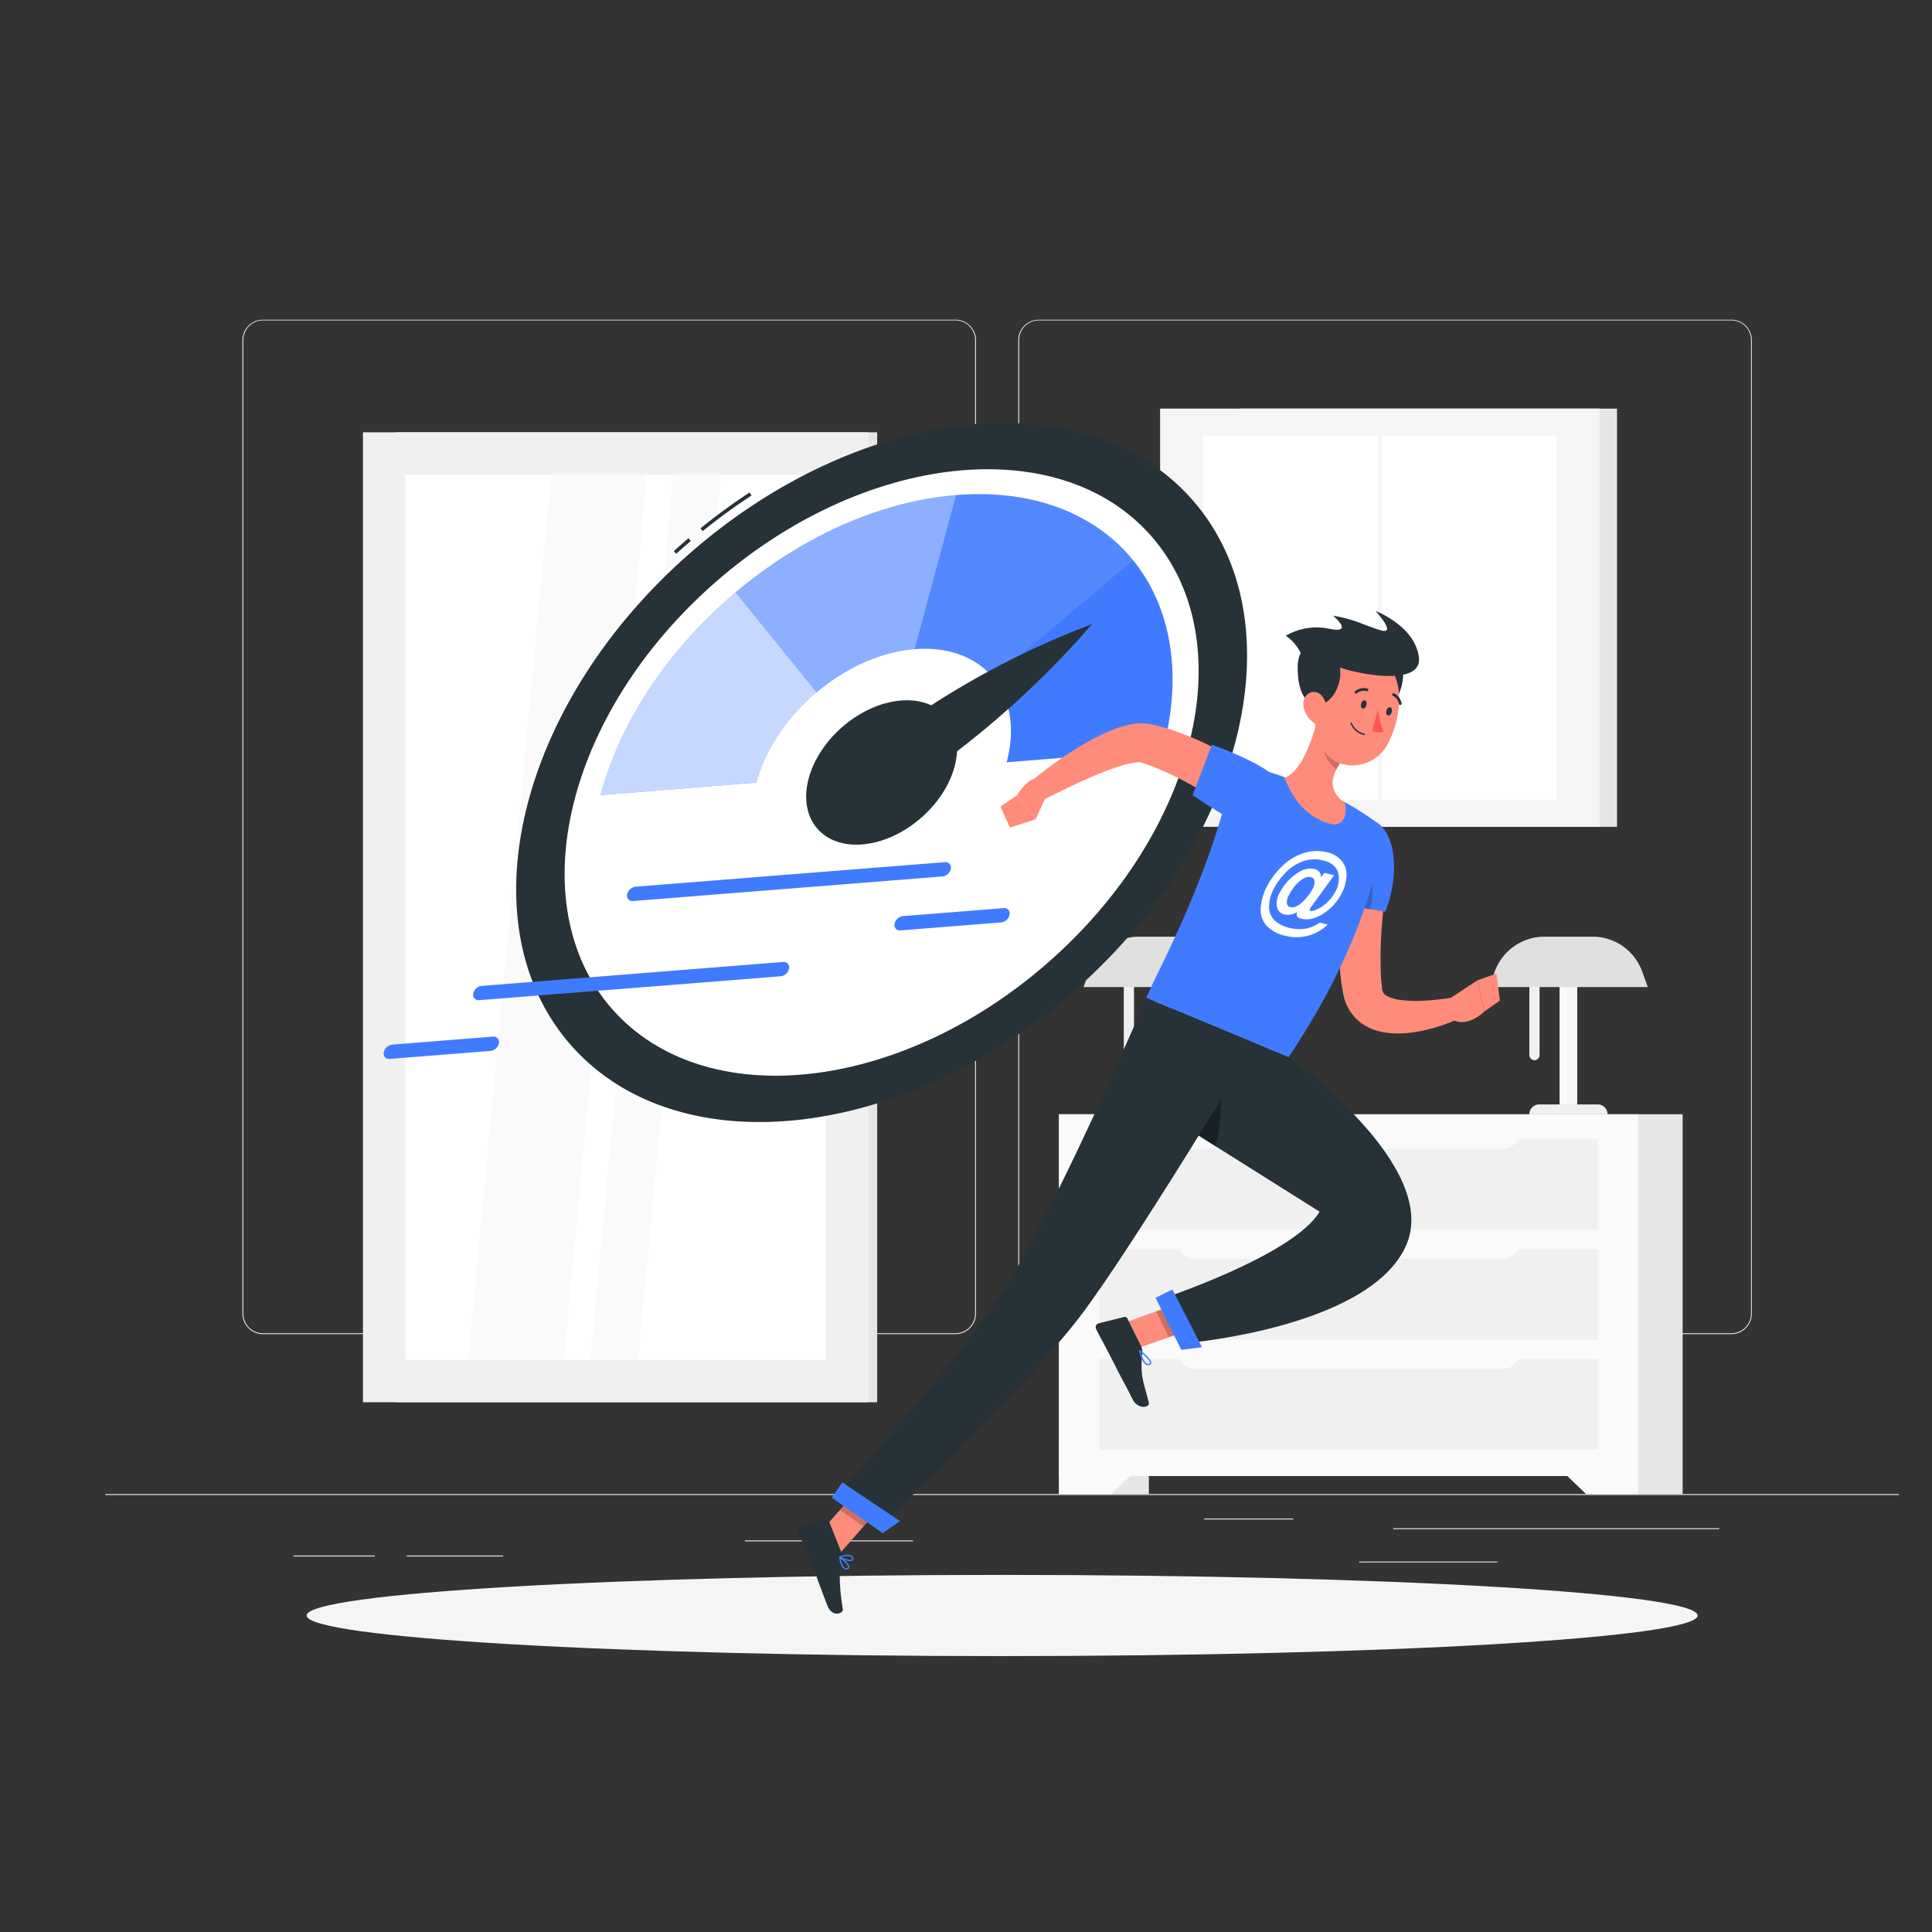<svg xmlns="http://www.w3.org/2000/svg" width="220" height="220" fill="none"><rect width="100%" height="100%" fill="#333333" stroke="none"/><path fill="#EBEBEB" d="M216.231 170.136H12v.102h204.231v-.102ZM195.767 174.025h-37.129v.102h37.129v-.102ZM147.291 172.918h-10.167v.102h10.167v-.102ZM170.528 177.819h-15.762v.102h15.762v-.102ZM42.676 177.133h-9.248v.102h9.248v-.102ZM57.294 177.133H46.311v.102h10.983v-.102ZM103.965 175.409H84.833v.103h19.132v-.103ZM108.806 151.919h-78.87a2.334 2.334 0 0 1-2.329-2.333V38.717a2.332 2.332 0 0 1 2.329-2.311h78.87a2.334 2.334 0 0 1 2.332 2.332v110.848a2.336 2.336 0 0 1-2.332 2.333ZM29.936 36.487a2.23 2.23 0 0 0-2.227 2.23v110.869a2.23 2.23 0 0 0 2.227 2.231h78.87a2.233 2.233 0 0 0 2.23-2.231V38.717a2.234 2.234 0 0 0-2.23-2.23h-78.87ZM197.16 151.919h-78.874a2.333 2.333 0 0 1-2.332-2.333V38.717a2.337 2.337 0 0 1 2.332-2.311h78.874a2.332 2.332 0 0 1 2.324 2.311v110.869a2.33 2.33 0 0 1-2.324 2.333ZM118.286 36.487a2.235 2.235 0 0 0-2.23 2.23v110.869a2.233 2.233 0 0 0 2.23 2.231h78.874a2.235 2.235 0 0 0 2.23-2.231V38.717a2.234 2.234 0 0 0-2.23-2.23h-78.874Z"/><path fill="#E6E6E6" d="M141.274 94.15h42.86V46.53h-42.86V94.15Z"/><path fill="#F5F5F5" d="M132.104 94.15h50.053V46.53h-50.053V94.15Z"/><path fill="#fff" d="M177.24 91.094v-41.5h-40.218v41.5h40.218Z"/><path fill="#F5F5F5" d="M157.392 91.626V49.064h-.522v42.562h.522Z"/><path fill="#E6E6E6" d="M45.135 159.675h54.75V49.227h-54.75v110.448Z"/><path fill="#F0F0F0" d="M41.328 159.675h57.544V49.227H41.328v110.448Z"/><path fill="#fff" d="M94.048 154.852V54.042h-47.9v100.81h47.9Z"/><path fill="#FAFAFA" d="m64.218 154.852 9.448-100.805H62.76l-9.452 100.805h10.91ZM72.669 154.852l9.452-100.805h-5.457l-9.448 100.805h5.453Z"/><path fill="#E6E6E6" d="M120.59 170.136h10.232v-43.252H120.59v43.252Z"/><path fill="#FAFAFA" d="M126.545 170.136h-5.951v-5.972h12.192l-6.241 5.972Z"/><path fill="#E6E6E6" d="M181.373 170.136h10.232v-43.252h-10.232v43.252Z"/><path fill="#FAFAFA" d="M120.59 168.078h65.979V126.88H120.59v41.198Z"/><path fill="#FAFAFA" d="M180.617 170.136h5.956v-5.972h-12.197l6.241 5.972Z"/><path fill="#F0F0F0" d="M125.209 152.544h56.744v-10.31h-56.744v10.31ZM125.209 165.055h56.744v-10.31h-56.744v10.31Z"/><path fill="#FAFAFA" d="M171.166 143.337h-35.173a1.871 1.871 0 0 1-1.871-1.871v-.126h38.91v.126a1.871 1.871 0 0 1-1.87 1.871h.004Z"/><path fill="#F0F0F0" d="M125.209 140.028h56.744v-10.309h-56.744v10.309Z"/><path fill="#FAFAFA" d="M171.166 130.822h-35.173a1.871 1.871 0 0 1-1.871-1.871v-.127h38.91v.127a1.869 1.869 0 0 1-1.866 1.871ZM171.166 155.852h-35.173a1.871 1.871 0 0 1-1.871-1.871v-.126h38.91v.126a1.871 1.871 0 0 1-1.866 1.871Z"/><path fill="#F5F5F5" d="M131.406 126.161h2.018v-18.716h-2.018v18.716Z"/><path fill="#FAFAFA" d="M131.667 126.149h.568v-18.716h-.568v18.716Z"/><path fill="#F0F0F0" d="M127.967 126.884h8.892a1.115 1.115 0 0 0-1.119-1.123h-6.65a1.12 1.12 0 0 0-1.123 1.123ZM128.551 120.729a.589.589 0 0 0 .58-.58v-10.326a.584.584 0 0 0-.58-.58.586.586 0 0 0-.584.58v10.317a.577.577 0 0 0 .169.416.595.595 0 0 0 .415.173Z"/><path fill="#E0E0E0" d="M123.388 112.4h18.054l-.641-1.781a6.01 6.01 0 0 0-5.645-3.958h-5.482a6.015 6.015 0 0 0-5.645 3.958l-.641 1.781Z"/><path fill="#F5F5F5" d="M177.587 126.161h2.017v-18.716h-2.017v18.716Z"/><path fill="#FAFAFA" d="M177.852 126.149h.568v-18.716h-.568v18.716Z"/><path fill="#F0F0F0" d="M174.16 126.884h8.892a1.124 1.124 0 0 0-1.119-1.123h-6.662a1.125 1.125 0 0 0-1.12 1.123h.009ZM174.732 120.729a.585.585 0 0 0 .58-.58v-10.326a.585.585 0 0 0-.58-.58.58.58 0 0 0-.58.58v10.317a.59.59 0 0 0 .168.415.603.603 0 0 0 .188.128.614.614 0 0 0 .224.046Z"/><path fill="#E0E0E0" d="M169.569 112.4h18.07l-.645-1.781a6.002 6.002 0 0 0-5.658-3.958h-5.477a6.015 6.015 0 0 0-5.645 3.958l-.645 1.781Z"/><path fill="#F5F5F5" d="M114.116 188.582c43.739 0 79.196-2.07 79.196-4.623 0-2.554-35.457-4.624-79.196-4.624-43.74 0-79.197 2.07-79.197 4.624 0 2.553 35.457 4.623 79.197 4.623Z"/><path fill="#263238" d="m80.021 60.48-.257-.318a67.914 67.914 0 0 1 5.596-4.085l.225.343a67.118 67.118 0 0 0-5.564 4.06ZM77.007 63.058l-.278-.303a80.848 80.848 0 0 1 1.67-1.466l.266.314c-.56.474-1.115.965-1.658 1.455ZM122.245 112.907c19.555-17.13 25.623-42.186 13.554-55.962-12.069-13.777-37.705-11.058-57.26 6.073-19.554 17.13-25.622 42.186-13.553 55.962 12.07 13.777 37.705 11.058 57.259-6.073Z"/><path fill="#fff" d="M119.349 109.601c16.963-14.86 22.228-36.595 11.758-48.546-10.469-11.951-32.708-9.592-49.671 5.269-16.964 14.86-22.228 36.595-11.758 48.546 10.47 11.951 32.708 9.592 49.671-5.269Z"/><path fill="#407BFF" d="M108.867 56.375c-17.682 1.434-35.81 16.747-40.491 34.172l64.035-5.183c4.681-17.442-5.862-30.419-23.544-28.989Z"/><path fill="#fff" d="m68.368 90.547 32.019-2.594-16.64-20.504c-7.328 6.192-13.03 14.377-15.38 23.098Z" opacity=".7"/><path fill="#fff" d="M108.867 56.375c-8.839.72-17.793 4.902-25.12 11.082l16.648 20.496 8.472-31.578Z" opacity=".4"/><path fill="#fff" d="m108.867 56.375-8.472 31.578 28.63-24.16c-4.261-5.245-11.315-8.133-20.158-7.418Z" opacity=".1"/><path fill="#fff" d="M108.125 96.79c6.922-6.064 9.07-14.931 4.8-19.806-4.271-4.875-13.344-3.912-20.266 2.151-6.921 6.064-9.07 14.931-4.799 19.806 4.27 4.875 13.344 3.912 20.265-2.152Z"/><path fill="#263238" d="M104.906 93.115c4.039-3.538 5.292-8.713 2.799-11.558-2.493-2.846-7.788-2.285-11.826 1.253-4.039 3.538-5.292 8.713-2.799 11.558 2.493 2.846 7.788 2.285 11.826-1.253Z"/><path fill="#263238" d="M124.36 71.064a96.497 96.497 0 0 0-21.497 11.396l3.01 5.391a105.224 105.224 0 0 0 18.487-16.787Z"/><path fill="#407BFF" d="M72.044 102.601a.614.614 0 0 1-.63-.47.617.617 0 0 1-.003-.282 1.12 1.12 0 0 1 .964-.882l35.205-2.79a.616.616 0 0 1 .695.748 1.106 1.106 0 0 1-.96.878l-35.177 2.794-.094.004ZM102.495 105.95a.615.615 0 0 1-.633-.469.61.61 0 0 1 0-.282 1.102 1.102 0 0 1 .964-.878l11.437-.911a.612.612 0 0 1 .693.449c.026.097.028.2.005.298a1.115 1.115 0 0 1-.964.882l-11.437.907-.065.004ZM44.33 120.581a.614.614 0 0 1-.63-.469.619.619 0 0 1-.003-.282 1.11 1.11 0 0 1 .98-.878l11.437-.911a.621.621 0 0 1 .699.747 1.109 1.109 0 0 1-.96.883l-11.437.906-.086.004ZM54.517 113.895a.613.613 0 0 1-.63-.752 1.107 1.107 0 0 1 .96-.878l34.312-2.724a.622.622 0 0 1 .698.747 1.113 1.113 0 0 1-.964.882l-34.31 2.721-.066.004Z"/><path fill="#FF8B7B" d="m128.163 150.575 1.454 2.937 7.193-2.586-1.454-2.937-7.193 2.586ZM93.19 174.727l2.186 2.447 5.555-6.311-2.692-1.871-5.049 5.735Z"/><path fill="#263238" d="m95.874 176.917-1.487-3.713a.272.272 0 0 0-.306-.168l-2.905.613a.498.498 0 0 0-.35.682c.498 1.185.914 2.042 1.515 3.529.371.927 1.392 3.758 1.907 5.037.515 1.278 1.818.886 1.724.31-.437-2.569-.45-4.648-.086-5.698a.816.816 0 0 0-.012-.592ZM129.948 153.324l-1.589-3.211a.293.293 0 0 0-.323-.151l-2.9.715a.464.464 0 0 0-.325.264.478.478 0 0 0 .011.418c.592 1.148 1.486 2.786 2.209 4.24.842 1.703.956 1.756 1.945 3.75.596 1.205 1.981.939 1.842.38-.637-2.549-.993-2.99-.748-5.584a1.523 1.523 0 0 0-.122-.821Z"/><path fill="#FF8B7B" d="M158.23 97.773c-.151 1.062-.315 2.206-.441 3.313a112.308 112.308 0 0 0-.348 3.349 47.572 47.572 0 0 0-.196 6.56c0 .265.025.531.057.78l.074.727a1.025 1.025 0 0 0 .698.976c.371.17.762.288 1.165.352 1.005.149 2.024.187 3.039.114a33.806 33.806 0 0 0 1.633-.143c.552-.065 1.111-.151 1.634-.229l.793 2.333c-.565.265-1.143.501-1.732.706-.582.217-1.175.402-1.777.556-.617.163-1.243.29-1.875.38-.667.102-1.343.146-2.018.13a8.199 8.199 0 0 1-2.238-.339 5.597 5.597 0 0 1-2.345-1.409 5.328 5.328 0 0 1-1.409-2.839l-.041-.237-.085-.482a12.15 12.15 0 0 1-.139-.947 42.198 42.198 0 0 1-.156-7.353c.078-1.2.164-2.393.311-3.578.147-1.184.29-2.348.519-3.578l4.877.858Z"/><path fill="#407BFF" d="M152.997 94.816c-2.148 2.283-1.282 8.046-1.282 8.046l6.037.94s1.401-3.268.874-6.638c-.646-4.093-3.28-4.86-5.629-2.348Z"/><path fill="#000" d="M154.962 97.344c-.997-1.283-2.042-1.74-2.598-1.634-1.336 2.618-.657 7.136-.657 7.136l4.276.694c.49-1.327.552-4.19-1.021-6.196Z" opacity=".2"/><path fill="#FF8B7B" d="m164.741 113.928 3.5-2.296.776 3.554s-2.177 2.205-3.99.649l-.286-1.907Z"/><path fill="#FF8B7B" d="m170.394 110.864.404 3.072-1.781 1.25-.78-3.554 2.157-.768Z"/><path fill="#000" d="m136.806 150.93-3.705 1.332-1.454-2.941 3.705-1.332 1.454 2.941ZM98.239 168.992l2.692 1.871-2.606 2.958-2.692-1.875 2.606-2.954Z" opacity=".2"/><path fill="#407BFF" d="M140.56 86.936c-2.484 12.708-9.097 24.173-10.02 26.706 2.369.992 11.31 4.717 16.183 6.747 9.089-13.524 10.481-23.31 10.69-25.68a.976.976 0 0 0-.409-.878 53.338 53.338 0 0 0-1.764-1.225 53.838 53.838 0 0 0-1.316-.817 20.442 20.442 0 0 0-.792-.441 64.903 64.903 0 0 0-6.883-2.86 32.186 32.186 0 0 0-2.544-.808c-1.74-.466-3.145-.744-3.145-.744Z"/><path fill="#fff" d="m150.289 105.056.895.229c-.59.57-1.309.99-2.096 1.225a5.07 5.07 0 0 1-2.761.041 4.093 4.093 0 0 1-2.108-1.152 2.671 2.671 0 0 1-.661-2.002 6.038 6.038 0 0 1 .71-2.45 8.551 8.551 0 0 1 1.888-2.451 6.124 6.124 0 0 1 2.45-1.405 4.86 4.86 0 0 1 2.525-.041 3.032 3.032 0 0 1 1.633.956c.397.48.598 1.09.564 1.711a4.692 4.692 0 0 1-.568 2.043 5.9 5.9 0 0 1-1.825 2.107c-.993.715-1.92.96-2.778.744a.684.684 0 0 1-.453-.274.628.628 0 0 1 0-.478c-.424.272-.936.37-1.43.274a1.112 1.112 0 0 1-.866-.858 2.316 2.316 0 0 1 .315-1.614 5.87 5.87 0 0 1 1.633-1.972c.845-.662 1.617-.906 2.316-.731a.91.91 0 0 1 .76.947l.384-.519 1.107.282-2.451 3.37c-.102.13-.196.267-.282.408a.373.373 0 0 0-.049.201.126.126 0 0 0 .03.057.113.113 0 0 0 .056.032c.233.015.464-.039.666-.155a3.994 3.994 0 0 0 1.225-.817c.38-.353.697-.767.94-1.225a2.865 2.865 0 0 0 .298-2.218c-.221-.67-.776-1.117-1.667-1.34a3.927 3.927 0 0 0-2.205.057 5.05 5.05 0 0 0-1.981 1.226 7.593 7.593 0 0 0-1.463 1.956 4.33 4.33 0 0 0-.526 2.006 2.112 2.112 0 0 0 .612 1.56 3.529 3.529 0 0 0 1.634.858 4.643 4.643 0 0 0 1.895.106 4.024 4.024 0 0 0 1.634-.694Zm-3.496-3.166c-.183.291-.273.63-.258.972a.498.498 0 0 0 .384.433.945.945 0 0 0 .519-.024c.168-.055.328-.133.474-.233.315-.219.597-.482.837-.78a5.49 5.49 0 0 0 .715-1.034c.167-.271.243-.589.217-.906a.507.507 0 0 0-.409-.442 1.179 1.179 0 0 0-.837.16 3.242 3.242 0 0 0-.94.817c-.27.32-.505.668-.702 1.037Z"/><path fill="#FF8B7B" d="M150.179 81.112c-.486 2.393-1.744 6.633-3.909 7.462.702 1.7 1.699 3.738 4.293 4.926 2.594 1.189 2.884-.817 2.585-2.042-2.222-1.634-1.392-3.423-.249-4.963l-2.72-5.383Z"/><path fill="#000" d="m151.286 83.301 1.609 3.174a7.485 7.485 0 0 0-.719 1.135c-.886-.53-1.752-2.107-1.442-3.137.112-.42.299-.818.552-1.172Z" opacity=".2"/><path fill="#263238" d="M156.71 81.202c2.561.188 4.828-6.2 1.091-6.944-2.52-.503-2.496 1.005-2.761 2.655-.266 1.65.049 4.17 1.67 4.289Z"/><path fill="#FF8B7B" d="M150.469 77.966c-.658 3.187-1.205 5.017-.061 7.059 1.723 3.067 5.979 2.683 7.581-.241 1.437-2.635 2.275-7.402-.454-9.485a4.437 4.437 0 0 0-6.1.653 4.433 4.433 0 0 0-.966 2.014Z"/><path fill="#263238" d="M149.926 80.246c2.561.188 4.276-5.653.539-6.4-2.52-.503-2.733.971-2.692 2.548.041 1.675.527 3.717 2.153 3.852Z"/><path fill="#263238" d="M151.992 75.777c1.728.838 10.057 2.63 9.579-.951-.478-3.583-4.926-5.245-4.926-5.245s2.589 2.839.453 2.156c-2.136-.682-2.749-1.18-5.31-1.633 0 0 2.516 2.087-.408 1.499a6.944 6.944 0 0 0-4.967.792A4.94 4.94 0 0 1 148.57 77c-.201 3.149 3.422-1.222 3.422-1.222Z"/><path fill="#FF8B7B" d="M148.427 80.397a2.856 2.856 0 0 0 1.111 1.858c.784.576 1.499-.085 1.552-1.041.045-.862-.307-2.202-1.226-2.394-.919-.192-1.56.654-1.437 1.577Z"/><path fill="#263238" d="m136.14 115.978-3.407 10.971 17.536 11.029c-3.027 5.048-18.406 10.073-18.406 10.073l2.451 4.975s21.416-1.634 25.758-11.102c4.178-9.093-13.357-21.535-13.357-21.535l-10.575-4.411Z"/><path fill="#000" d="m138.415 130.523-3.059-1.915 3.766-5.474s.106 4.387-.707 7.389Z" opacity=".2"/><path fill="#000" d="m138.415 130.523-3.059-1.915 3.766-5.474s.106 4.387-.707 7.389Z" opacity=".2"/><path fill="#263238" d="M142.925 118.809s-14.141 23.519-19.978 31.149c-6.393 8.357-22.944 24.099-22.944 24.099l-4.93-3.431s14.296-15.758 19.684-24.479c6.147-9.934 15.783-32.513 15.783-32.513l12.385 5.175Z"/><path fill="#407BFF" d="m100.518 174.58-5.804-4.035 1.205-1.736 6.568 4.399-1.969 1.372ZM134.518 153.708l-2.936-5.927 1.915-.948 3.382 6.577-2.361.298Z"/><path fill="#263238" d="M154.991 80.135c-.07.254 0 .499.175.544.176.045.36-.123.429-.38.07-.257 0-.498-.18-.543-.179-.045-.355.126-.424.38ZM157.874 80.928c-.069.257 0 .498.176.543.176.045.359-.122.429-.38.069-.257 0-.498-.176-.543-.175-.045-.359.118-.429.38Z"/><path fill="#FF5652" d="M156.923 80.797a9.46 9.46 0 0 0 .625 2.516 1.53 1.53 0 0 1-1.283-.106l.658-2.41Z"/><path fill="#263238" d="M155.007 83.6a2.198 2.198 0 0 1-1.225-1.226.081.081 0 0 1 .053-.098.08.08 0 0 1 .058.005.085.085 0 0 1 .04.044 2.082 2.082 0 0 0 1.429 1.225.075.075 0 0 1 .06.063.08.08 0 0 1-.003.031.061.061 0 0 1-.014.028.072.072 0 0 1-.053.029.08.08 0 0 1-.031-.004 2.271 2.271 0 0 1-.314-.098ZM154.353 78.963a.19.19 0 0 1-.061-.049.157.157 0 0 1-.028-.054.154.154 0 0 1 .016-.117.14.14 0 0 1 .041-.045 1.541 1.541 0 0 1 1.388-.29.158.158 0 0 1 .094.2.153.153 0 0 1-.196.094 1.222 1.222 0 0 0-1.098.24.165.165 0 0 1-.156.02ZM159.386 80.266a.15.15 0 0 1-.09-.114 1.226 1.226 0 0 0-.662-.907.158.158 0 0 1-.093-.083.147.147 0 0 1-.014-.062c0-.02.004-.042.012-.062a.145.145 0 0 1 .036-.052.149.149 0 0 1 .116-.044.16.16 0 0 1 .062.017 1.539 1.539 0 0 1 .845 1.136.153.153 0 0 1-.066.158.147.147 0 0 1-.057.021.132.132 0 0 1-.089-.008Z"/><path fill="#407BFF" d="M95.755 178.171a3.774 3.774 0 0 1-.212-.846.083.083 0 0 1 .078-.095c.014 0 .028.005.04.013.115.078 1.1.793 1.066 1.205a.27.27 0 0 1-.15.217.451.451 0 0 1-.438 0 .953.953 0 0 1-.384-.494Zm-.02-.683c.102.564.282.952.486 1.058a.299.299 0 0 0 .15.03.298.298 0 0 0 .144-.05c.057-.025.065-.057.065-.082.013-.212-.47-.657-.845-.956Z"/><path fill="#407BFF" d="M95.547 177.325a.08.08 0 0 1 .021-.089.078.078 0 0 1 .028-.017c.037 0 .927-.327 1.356-.102a.411.411 0 0 1 .213.265.267.267 0 0 1-.095.315c-.306.212-1.225-.102-1.503-.339a.09.09 0 0 1-.02-.033Zm1.458.07a.266.266 0 0 0-.126-.135 1.781 1.781 0 0 0-1.083.061c.36.208 1.009.372 1.193.245 0 0 .053-.037.028-.135l-.012-.036ZM129.686 153.814a.076.076 0 0 1 .033-.074.087.087 0 0 1 .045-.013.09.09 0 0 1 .045.013c.135.103 1.315.985 1.295 1.442a.252.252 0 0 1-.127.205.406.406 0 0 1-.408.036c-.446-.179-.748-1.078-.887-1.597l.004-.012Zm1.262 1.327c-.032-.257-.596-.776-1.049-1.135.216.703.482 1.172.731 1.274a.264.264 0 0 0 .136.021.27.27 0 0 0 .129-.045.092.092 0 0 0 .04-.033.082.082 0 0 0 .013-.049v-.033Z"/><path fill="#FF8B7B" d="m140.686 92.496-1.291-.862a64.306 64.306 0 0 0-4.117-2.455 35.568 35.568 0 0 0-2.826-1.393 25.164 25.164 0 0 0-1.43-.592l-.715-.254-.18-.06-.089-.033s-.029 0-.066-.03a3.57 3.57 0 0 0-1.025.062c-.47.087-.934.202-1.389.347-1.003.32-1.988.69-2.953 1.111-1.981.854-3.999 1.826-5.959 2.819l-1.385-2.043a44.003 44.003 0 0 1 5.649-4.084 28.455 28.455 0 0 1 3.198-1.679c.597-.259 1.21-.48 1.834-.662a7.376 7.376 0 0 1 2.32-.322c.258.013.515.044.768.094l.192.045.114.028.225.057.899.233c.588.176 1.18.351 1.744.568 1.133.404 2.242.874 3.321 1.405a39.81 39.81 0 0 1 3.133 1.691c.502.31 1.004.625 1.499.952.494.327.968.653 1.499 1.05l-2.97 4.007Z"/><path fill="#407BFF" d="M145.567 89.028c-.723-1.79-7.556-4.236-7.556-4.236l-2.21 5.767s2.389 1.581 4.371 2.766c3.761 2.267 6.809-.776 5.395-4.297Z"/><path fill="#FF8B7B" d="m119.303 90.294-1.384 3.002-2.112-2.737s1.593-2.679 2.728-1.633l.768 1.368Z"/><path fill="#FF8B7B" d="m114.998 94.24-1.07-2.402 1.879-1.279 2.111 2.737-2.92.944Z"/></svg>
